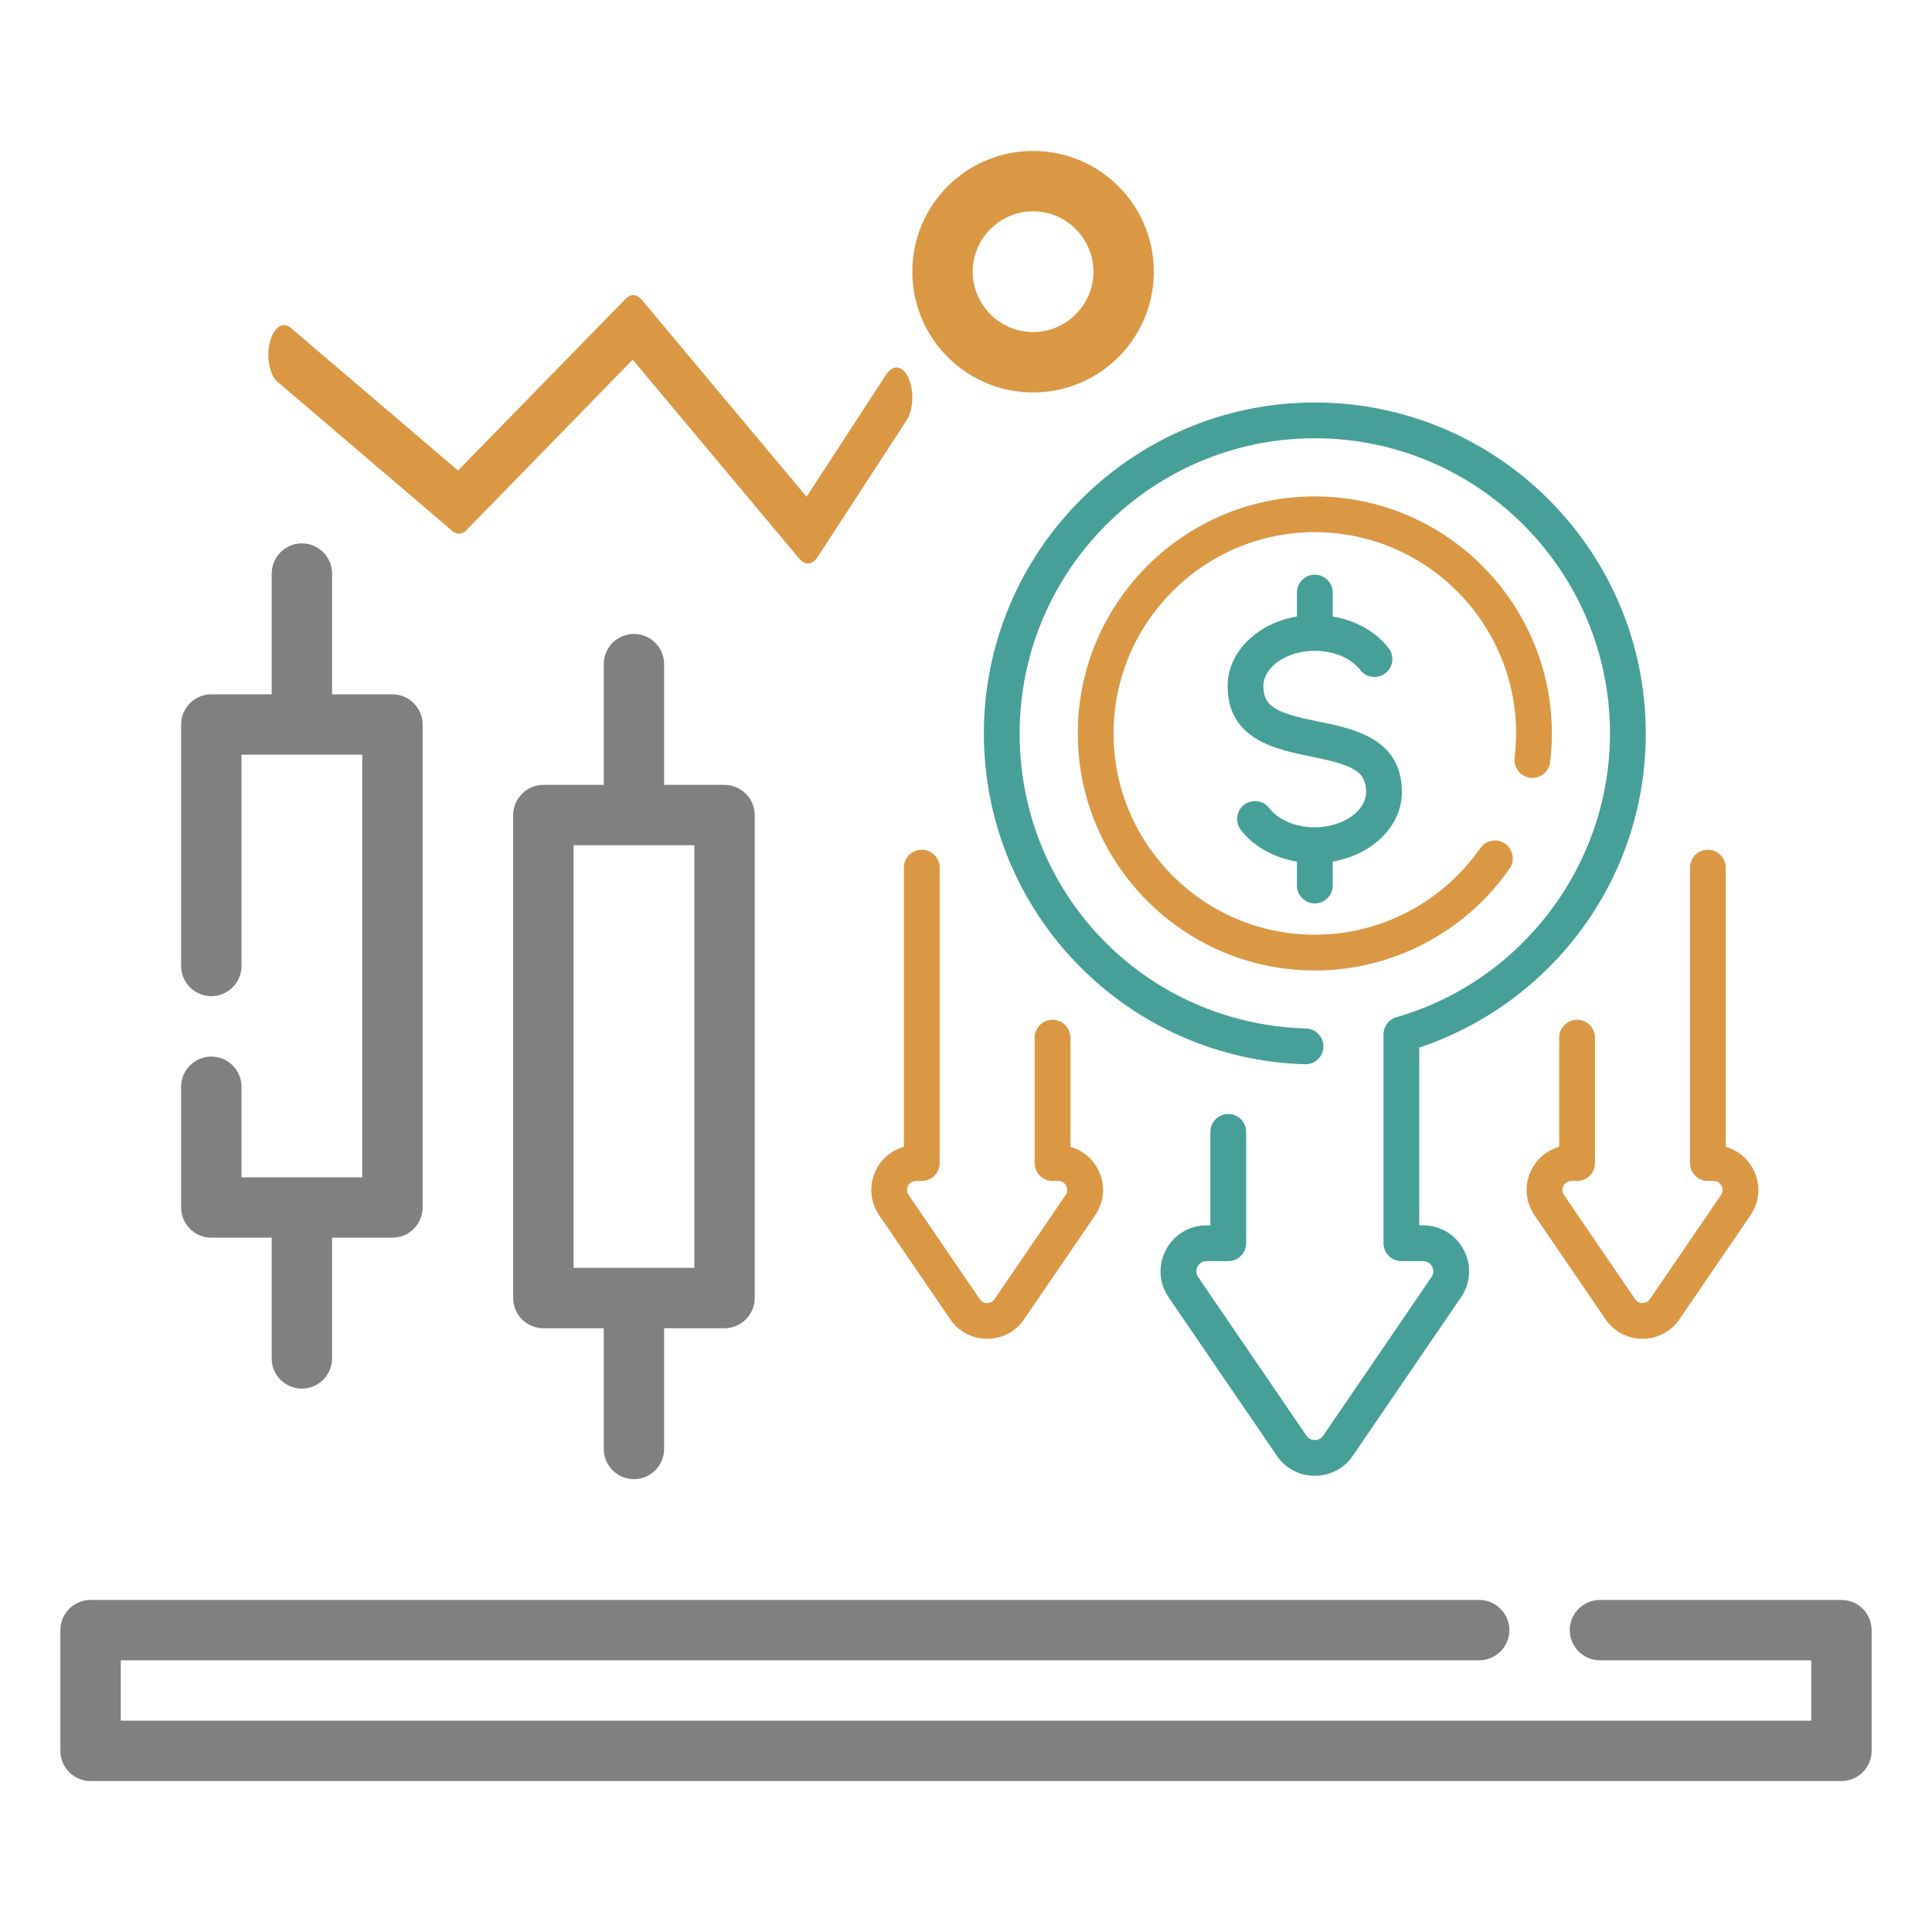 <svg width="72" height="72" viewBox="0 0 72 72" fill="none" xmlns="http://www.w3.org/2000/svg">
<path d="M68.625 59.625H59.625C59.006 59.625 58.5 60.131 58.5 60.75C58.5 61.369 59.006 61.875 59.625 61.875H67.5V64.125H4.5V61.875H55.125C55.744 61.875 56.25 61.369 56.25 60.75C56.25 60.131 55.744 59.625 55.125 59.625H3.375C2.756 59.625 2.25 60.131 2.25 60.75V65.25C2.25 65.869 2.756 66.375 3.375 66.375H68.625C69.244 66.375 69.75 65.869 69.75 65.25V60.75C69.75 60.131 69.244 59.625 68.625 59.625Z" fill="#808080"/>
<path d="M23.625 55.125C24.244 55.125 24.75 54.619 24.75 54V49.5H27C27.619 49.5 28.125 48.994 28.125 48.375V30.375C28.125 29.756 27.619 29.25 27 29.25H24.75V24.75C24.75 24.131 24.244 23.625 23.625 23.625C23.006 23.625 22.5 24.131 22.5 24.75V29.25H20.25C19.631 29.25 19.125 29.756 19.125 30.375V48.375C19.125 48.994 19.631 49.5 20.25 49.5H22.5V54C22.5 54.619 23.006 55.125 23.625 55.125ZM21.375 31.5H25.875V47.25H21.375V31.5Z" fill="#808080"/>
<path d="M7.875 46.125H10.125V50.625C10.125 51.244 10.631 51.75 11.25 51.75C11.869 51.75 12.375 51.244 12.375 50.625V46.125H14.625C15.244 46.125 15.75 45.619 15.75 45V27C15.75 26.381 15.244 25.875 14.625 25.875H12.375V21.375C12.375 20.756 11.869 20.25 11.25 20.25C10.631 20.25 10.125 20.756 10.125 21.375V25.875H7.875C7.256 25.875 6.75 26.381 6.75 27V36C6.75 36.619 7.256 37.125 7.875 37.125C8.494 37.125 9 36.619 9 36V28.125H13.5V43.875H9V40.5C9 39.881 8.494 39.375 7.875 39.375C7.256 39.375 6.75 39.881 6.75 40.5V45C6.75 45.619 7.256 46.125 7.875 46.125Z" fill="#808080"/>
<path d="M10.354 14.237L16.857 19.79C17.029 19.934 17.224 19.923 17.384 19.756L23.579 13.404L29.787 20.822C29.887 20.933 29.993 21 30.106 21C30.242 21 30.372 20.911 30.478 20.745L33.783 15.669C34.037 15.281 34.072 14.581 33.866 14.103C33.659 13.626 33.286 13.559 33.032 13.948L30.058 18.512L23.916 11.171C23.733 10.96 23.502 10.938 23.313 11.138L17.07 17.535L10.833 12.215C10.538 11.96 10.183 12.215 10.053 12.771C9.917 13.326 10.053 13.992 10.348 14.237H10.354Z" fill="#DA9845"/>
<path d="M38.5 14.625C40.986 14.625 43 12.611 43 10.125C43 7.639 40.986 5.625 38.5 5.625C36.014 5.625 34 7.639 34 10.125C34 12.611 36.014 14.625 38.5 14.625ZM38.5 7.875C39.737 7.875 40.75 8.887 40.75 10.125C40.75 11.363 39.737 12.375 38.5 12.375C37.263 12.375 36.25 11.363 36.25 10.125C36.25 8.887 37.263 7.875 38.5 7.875Z" fill="#DA9845"/>
<path d="M57.027 28.985C57.392 29.03 57.724 28.769 57.769 28.404C58.406 23.126 54.278 18.5 48.999 18.5C44.129 18.5 40.166 22.463 40.166 27.333C40.166 32.204 44.129 36.167 48.999 36.167C51.892 36.167 54.605 34.747 56.258 32.37C56.468 32.067 56.393 31.652 56.09 31.442C55.788 31.232 55.373 31.306 55.163 31.609C53.759 33.628 51.455 34.834 48.999 34.834C44.864 34.834 41.499 31.469 41.499 27.333C41.499 23.198 44.864 19.833 48.999 19.833C53.47 19.833 56.989 23.75 56.445 28.244C56.401 28.609 56.661 28.941 57.027 28.985Z" fill="#DA9845"/>
<path d="M53.034 45.665H52.892V39.04C57.744 37.422 61.333 32.845 61.333 27.334C61.333 20.533 55.8 15 48.999 15C42.199 15 36.666 20.533 36.666 27.334C36.666 34.017 41.978 39.468 48.633 39.662C49.002 39.673 49.309 39.383 49.319 39.015C49.33 38.647 49.04 38.34 48.672 38.329C42.688 38.154 37.999 33.325 37.999 27.334C37.999 21.268 42.934 16.333 49 16.333C55.065 16.333 60 21.268 60 27.334C60 32.214 56.727 36.562 52.041 37.908C51.756 37.99 51.559 38.251 51.559 38.548V46.331C51.559 46.7 51.857 46.998 52.225 46.998H53.035C53.34 46.998 53.52 47.339 53.348 47.592L49.313 53.502C49.163 53.722 48.837 53.723 48.686 53.502L44.651 47.592C44.479 47.34 44.659 46.998 44.965 46.998H45.774C46.142 46.998 46.441 46.7 46.441 46.331V42.18C46.441 41.812 46.142 41.514 45.774 41.514C45.406 41.514 45.107 41.812 45.107 42.18V45.665H44.965C43.59 45.665 42.775 47.207 43.55 48.344L47.585 54.253C48.264 55.247 49.734 55.25 50.414 54.253L54.449 48.344C55.224 47.208 54.41 45.665 53.034 45.665Z" fill="#47A097"/>
<path d="M39.892 42.74V38.671C39.892 38.303 39.594 38.004 39.226 38.004C38.858 38.004 38.559 38.303 38.559 38.671V43.345C38.559 43.713 38.858 44.011 39.226 44.011H39.44C39.708 44.011 39.866 44.311 39.715 44.533L37.064 48.415C36.932 48.609 36.646 48.609 36.514 48.415L33.863 44.533C33.712 44.311 33.87 44.011 34.138 44.011H34.352C34.72 44.011 35.019 43.713 35.019 43.345V32.334C35.019 31.965 34.72 31.667 34.352 31.667C33.984 31.667 33.685 31.965 33.685 32.334V42.74C32.598 43.046 32.116 44.338 32.762 45.285L35.413 49.167C36.073 50.134 37.503 50.137 38.165 49.167L40.816 45.285C41.462 44.338 40.98 43.046 39.892 42.74Z" fill="#DA9845"/>
<path d="M64.314 42.74V32.334C64.314 31.965 64.016 31.667 63.648 31.667C63.279 31.667 62.981 31.965 62.981 32.334V43.345C62.981 43.713 63.279 44.011 63.648 44.011H63.861C64.129 44.011 64.288 44.311 64.137 44.533L61.486 48.415C61.353 48.609 61.068 48.609 60.935 48.415L58.285 44.533C58.134 44.311 58.292 44.011 58.56 44.011H58.774C59.142 44.011 59.441 43.713 59.441 43.345V38.671C59.441 38.303 59.142 38.004 58.774 38.004C58.406 38.004 58.107 38.303 58.107 38.671V42.74C57.017 43.047 56.539 44.34 57.184 45.285L59.834 49.167C60.495 50.134 61.925 50.137 62.587 49.167L65.238 45.285C65.885 44.336 65.4 43.046 64.314 42.74Z" fill="#DA9845"/>
<path d="M49 33.667C49.368 33.667 49.667 33.369 49.667 33.001V32.108C51.137 31.856 52.244 30.791 52.244 29.52C52.244 27.52 50.444 27.155 49.129 26.889C47.569 26.572 47.083 26.348 47.083 25.564C47.083 24.853 47.96 24.253 48.997 24.253C49.705 24.253 50.355 24.527 50.694 24.969C50.918 25.261 51.336 25.316 51.628 25.092C51.921 24.868 51.976 24.45 51.752 24.157C51.278 23.539 50.526 23.12 49.667 22.976V22.084C49.667 21.715 49.368 21.417 49 21.417C48.632 21.417 48.333 21.715 48.333 22.084V22.975C46.86 23.225 45.75 24.291 45.75 25.564C45.75 27.564 47.55 27.929 48.864 28.195C50.425 28.512 50.91 28.736 50.91 29.52C50.91 30.231 50.034 30.831 48.997 30.831C48.289 30.831 47.639 30.557 47.3 30.115C47.076 29.823 46.657 29.768 46.365 29.992C46.073 30.216 46.018 30.634 46.242 30.927C46.717 31.547 47.472 31.966 48.333 32.11V33.001C48.333 33.369 48.632 33.667 49 33.667Z" fill="#47A097"/>
</svg>
